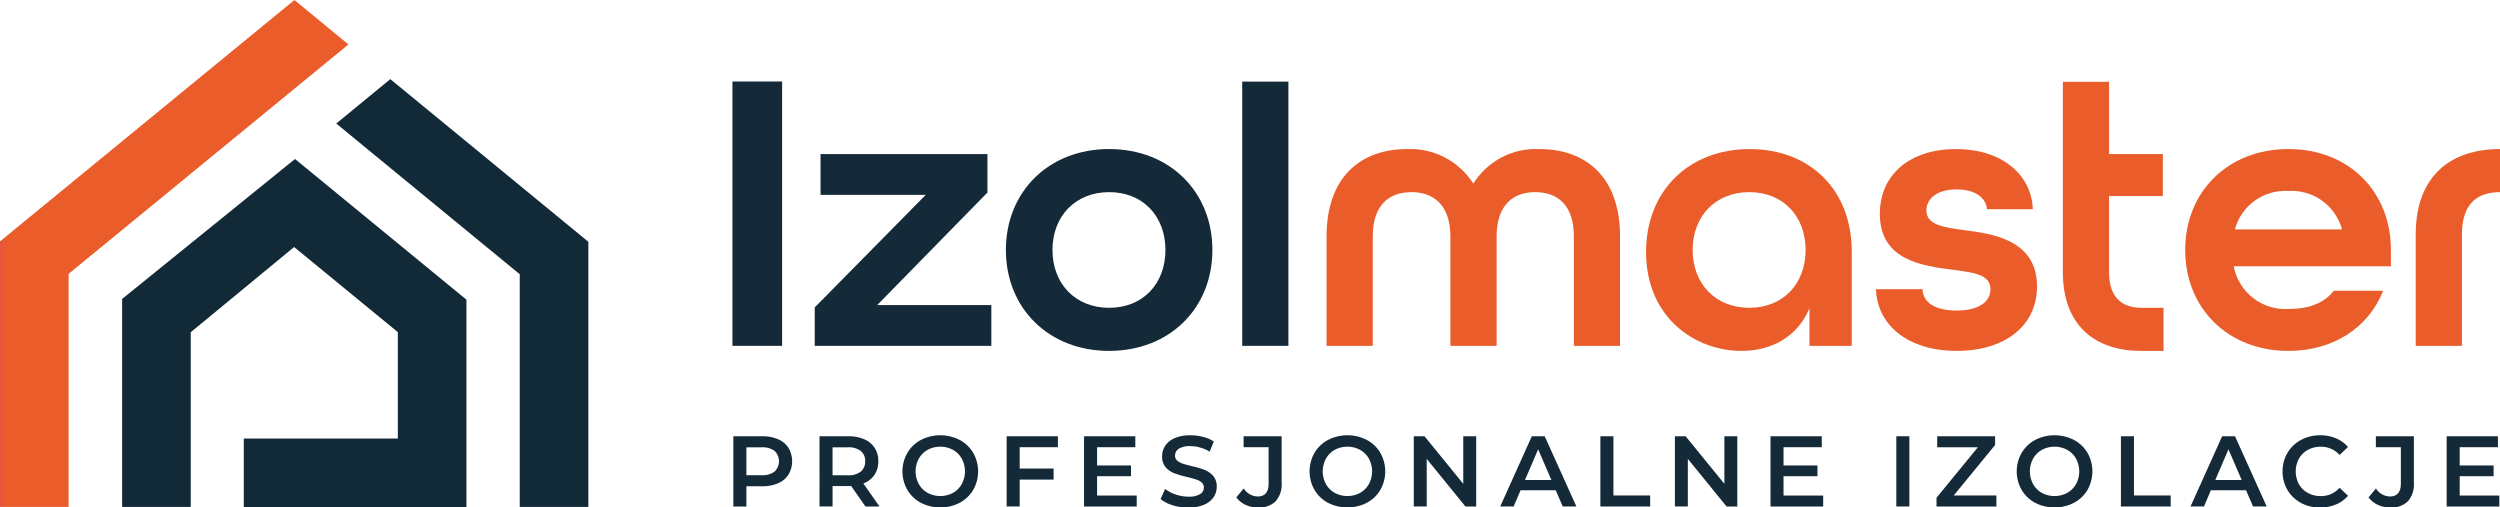 <svg xmlns="http://www.w3.org/2000/svg" xmlns:xlink="http://www.w3.org/1999/xlink" width="329.981" height="66.985" viewBox="0 0 329.981 66.985">
  <defs>
    <clipPath id="clip-path">
      <path id="Path_3" data-name="Path 3" d="M38.861,0,.188,31.705,0,31.859V66.913H9.057V36.146L45.991,5.865Z" transform="translate(0 0)" fill="none"/>
    </clipPath>
    <linearGradient id="linear-gradient" y1="1.001" x2="0.019" y2="1.001" gradientUnits="objectBoundingBox">
      <stop offset="0" stop-color="#e7553e"/>
      <stop offset="0.264" stop-color="#e7553e"/>
      <stop offset="1" stop-color="#ea5d2b"/>
    </linearGradient>
    <clipPath id="clip-path-2">
      <rect id="Rectangle_4" data-name="Rectangle 4" width="329.981" height="66.985" fill="none"/>
    </clipPath>
    <clipPath id="clip-path-3">
      <path id="Path_6" data-name="Path 6" d="M224.049,27.557A9.857,9.857,0,0,0,215.288,23c-5.994,0-10.606,3.586-10.606,11.528V48.974h6.1V34.525c0-4.15,2.151-5.841,5.122-5.841,2.921,0,5.124,1.743,5.124,5.841V48.974h6.1V34.525c0-4.1,2.151-5.841,5.072-5.841,2.972,0,5.123,1.691,5.123,5.841V48.974h6.1V34.525C243.416,26.583,238.8,23,232.81,23a9.739,9.739,0,0,0-8.761,4.56" transform="translate(-204.682 -22.997)" fill="none"/>
    </clipPath>
    <linearGradient id="linear-gradient-2" x1="-4.52" y1="1.821" x2="-4.498" y2="1.821" xlink:href="#linear-gradient"/>
    <clipPath id="clip-path-4">
      <path id="Path_7" data-name="Path 7" d="M260.127,36.319c0-4.458,3.023-7.635,7.48-7.635s7.43,3.177,7.43,7.635-2.972,7.633-7.43,7.633-7.48-3.176-7.48-7.633m-6.148.256c0,8.659,6.456,13.065,12.6,13.065,4,0,7.429-1.9,8.965-5.636v4.969h5.585V36.523C281.134,28.377,275.6,23,267.659,23c-8.044,0-13.68,5.533-13.68,13.578" transform="translate(-253.979 -22.997)" fill="none"/>
    </clipPath>
    <linearGradient id="linear-gradient-3" x1="-8.001" y1="1.776" x2="-7.97" y2="1.776" xlink:href="#linear-gradient"/>
    <clipPath id="clip-path-5">
      <path id="Path_8" data-name="Path 8" d="M289.965,31.554c0,6.2,5.738,6.865,9.632,7.377,2.715.358,4.969.615,4.969,2.562,0,1.536-1.332,2.818-4.458,2.818-2.972,0-4.458-1.127-4.508-2.818h-6.148c.154,4.714,4.2,8.146,10.656,8.146s10.606-3.382,10.606-8.506c0-6.3-6.2-6.969-9.581-7.429-2.715-.358-5.021-.666-5.021-2.613,0-1.486,1.332-2.767,4-2.767,2.409,0,3.843,1.076,4,2.613h6.045C310,26.481,306.207,23,300.007,23c-6.1,0-10.042,3.382-10.042,8.557" transform="translate(-289.453 -22.997)" fill="none"/>
    </clipPath>
    <linearGradient id="linear-gradient-4" x1="-11.646" y1="1.776" x2="-11.605" y2="1.776" xlink:href="#linear-gradient"/>
    <clipPath id="clip-path-6">
      <path id="Path_9" data-name="Path 9" d="M350.793,28.53a6.9,6.9,0,0,1,7.071,5.074H343.723a6.873,6.873,0,0,1,7.07-5.074m-13.628,7.789c0,7.685,5.636,13.321,13.628,13.321,5.994,0,10.607-3.126,12.5-7.942h-6.507c-1.28,1.639-3.279,2.408-5.994,2.408a6.935,6.935,0,0,1-7.224-5.636H364.32V36.319c0-7.686-5.533-13.322-13.526-13.322s-13.628,5.636-13.628,13.322" transform="translate(-337.165 -22.997)" fill="none"/>
    </clipPath>
    <linearGradient id="linear-gradient-5" x1="-10.622" y1="1.776" x2="-10.59" y2="1.776" xlink:href="#linear-gradient"/>
    <clipPath id="clip-path-7">
      <path id="Path_10" data-name="Path 10" d="M383.853,23c-6.61,0-11.118,3.638-11.118,11.272v14.7h6.1v-14.7c0-4.1,2.05-5.585,5.021-5.585h.006V23h-.006" transform="translate(-372.735 -22.997)" fill="none"/>
    </clipPath>
    <linearGradient id="linear-gradient-6" x1="-28.663" y1="1.821" x2="-28.586" y2="1.821" xlink:href="#linear-gradient"/>
    <clipPath id="clip-path-8">
      <path id="Path_11" data-name="Path 11" d="M318.29,12.62v25.12c0,7.019,4.2,10.4,10.35,10.4l.022.009h2.916v-5.7H328.64c-2.511,0-4.253-1.332-4.253-4.713V27.7h7.1V22.163h-7.1V12.62Z" transform="translate(-318.29 -12.62)" fill="none"/>
    </clipPath>
    <linearGradient id="linear-gradient-7" x1="-20.49" y1="1.581" x2="-20.426" y2="1.581" xlink:href="#linear-gradient"/>
  </defs>
  <g id="Group_39" data-name="Group 39" transform="translate(0 0)">
    <path id="Path_1" data-name="Path 1" d="M18.842,43.006V70.459H27.9V47.4L41.542,36.15,55.233,47.384V61.428H34.9v9.057H64.29V43.1L41.661,24.533Z" transform="translate(-2.723 -3.546)" fill="#122938"/>
    <path id="Path_2" data-name="Path 2" d="M51.882,18.07,76.1,37.963V68.679h9.057v-35L59.016,12.21Z" transform="translate(-7.499 -1.765)" fill="#122938"/>
    <g id="Group_2" data-name="Group 2" transform="translate(0 0)">
      <g id="Group_1" data-name="Group 1" clip-path="url(#clip-path)">
        <rect id="Rectangle_1" data-name="Rectangle 1" width="45.991" height="66.913" fill="url(#linear-gradient)"/>
      </g>
    </g>
    <rect id="Rectangle_2" data-name="Rectangle 2" width="6.558" height="34.892" transform="translate(96.676 10.757)" fill="#142a39"/>
    <path id="Path_4" data-name="Path 4" d="M125.708,44.013l14.654-14.858H126.476v-5.38h22.031v5.073l-14.55,14.858h15.064v5.38H125.708Z" transform="translate(-18.171 -3.437)" fill="#142a39"/>
    <g id="Group_4" data-name="Group 4" transform="translate(0 0)">
      <g id="Group_3" data-name="Group 3" clip-path="url(#clip-path-2)">
        <path id="Path_5" data-name="Path 5" d="M155.205,36.318c0-7.685,5.637-13.321,13.628-13.321s13.629,5.636,13.629,13.321-5.636,13.321-13.629,13.321S155.205,44,155.205,36.318m21.059,0c0-4.458-2.973-7.634-7.43-7.634s-7.479,3.176-7.479,7.634,3.022,7.634,7.479,7.634,7.43-3.176,7.43-7.634" transform="translate(-22.435 -3.324)" fill="#142a39"/>
        <rect id="Rectangle_3" data-name="Rectangle 3" width="6.097" height="34.878" transform="translate(163.963 10.772)" fill="#142a39"/>
      </g>
    </g>
    <g id="Group_6" data-name="Group 6" transform="translate(175.096 19.673)">
      <g id="Group_5" data-name="Group 5" clip-path="url(#clip-path-3)">
        <rect id="Rectangle_5" data-name="Rectangle 5" width="38.734" height="25.977" transform="translate(0 0)" fill="url(#linear-gradient-2)"/>
      </g>
    </g>
    <g id="Group_8" data-name="Group 8" transform="translate(217.267 19.673)">
      <g id="Group_7" data-name="Group 7" clip-path="url(#clip-path-4)">
        <rect id="Rectangle_6" data-name="Rectangle 6" width="27.155" height="26.643" transform="translate(0 0)" fill="url(#linear-gradient-3)"/>
      </g>
    </g>
    <g id="Group_10" data-name="Group 10" transform="translate(247.613 19.673)">
      <g id="Group_9" data-name="Group 9" clip-path="url(#clip-path-5)">
        <rect id="Rectangle_7" data-name="Rectangle 7" width="21.262" height="26.643" transform="translate(0 0)" fill="url(#linear-gradient-4)"/>
      </g>
    </g>
    <g id="Group_12" data-name="Group 12" transform="translate(288.429 19.673)">
      <g id="Group_11" data-name="Group 11" clip-path="url(#clip-path-6)">
        <rect id="Rectangle_8" data-name="Rectangle 8" width="27.155" height="26.643" transform="translate(0 0)" fill="url(#linear-gradient-5)"/>
      </g>
    </g>
    <g id="Group_14" data-name="Group 14" transform="translate(318.857 19.673)">
      <g id="Group_13" data-name="Group 13" clip-path="url(#clip-path-7)">
        <rect id="Rectangle_9" data-name="Rectangle 9" width="11.124" height="25.977" transform="translate(0 0)" fill="url(#linear-gradient-6)"/>
      </g>
    </g>
    <g id="Group_16" data-name="Group 16" transform="translate(272.282 10.796)">
      <g id="Group_15" data-name="Group 15" clip-path="url(#clip-path-8)">
        <rect id="Rectangle_10" data-name="Rectangle 10" width="13.289" height="35.529" transform="translate(0 0)" fill="url(#linear-gradient-7)"/>
      </g>
    </g>
    <g id="Group_18" data-name="Group 18" transform="translate(0 0)">
      <g id="Group_17" data-name="Group 17" clip-path="url(#clip-path-2)">
        <path id="Path_12" data-name="Path 12" d="M119.064,67.71a3.048,3.048,0,0,1,1.37,1.139,3.476,3.476,0,0,1,0,3.516,3.036,3.036,0,0,1-1.37,1.146,5.144,5.144,0,0,1-2.1.4h-2.092v2.675H113.15V67.312h3.814a5.129,5.129,0,0,1,2.1.4m-.471,4.264a1.889,1.889,0,0,0,0-2.729,2.649,2.649,0,0,0-1.708-.476h-2.013v3.682h2.013a2.649,2.649,0,0,0,1.708-.476" transform="translate(-16.356 -9.729)" fill="#142a39"/>
        <path id="Path_13" data-name="Path 13" d="M132.511,76.583l-1.894-2.715a3.562,3.562,0,0,1-.357.014h-2.092v2.7h-1.722V67.312h3.814a5.13,5.13,0,0,1,2.1.4,3.048,3.048,0,0,1,1.37,1.139,3.186,3.186,0,0,1,.477,1.762,3.142,3.142,0,0,1-.511,1.8,3.037,3.037,0,0,1-1.463,1.126l2.132,3.046Zm-.622-7.337a2.644,2.644,0,0,0-1.708-.476h-2.013v3.695h2.013a2.619,2.619,0,0,0,1.708-.483,1.682,1.682,0,0,0,.583-1.37,1.663,1.663,0,0,0-.583-1.364" transform="translate(-18.277 -9.729)" fill="#142a39"/>
        <path id="Path_14" data-name="Path 14" d="M141.681,76.077a4.551,4.551,0,0,1-1.788-1.708,4.923,4.923,0,0,1,0-4.887,4.551,4.551,0,0,1,1.788-1.708,5.612,5.612,0,0,1,5.112,0,4.576,4.576,0,0,1,1.788,1.7,4.949,4.949,0,0,1,0,4.9,4.576,4.576,0,0,1-1.788,1.7,5.612,5.612,0,0,1-5.112,0m4.225-1.311a3.008,3.008,0,0,0,1.165-1.165,3.52,3.52,0,0,0,0-3.351,3.016,3.016,0,0,0-1.165-1.166,3.551,3.551,0,0,0-3.338,0,3.016,3.016,0,0,0-1.165,1.166,3.526,3.526,0,0,0,0,3.351,3.008,3.008,0,0,0,1.165,1.165,3.545,3.545,0,0,0,3.338,0" transform="translate(-20.127 -9.707)" fill="#142a39"/>
        <path id="Path_15" data-name="Path 15" d="M157.042,68.755v2.821h4.477v1.457h-4.477v3.549h-1.722V67.311h6.767v1.444Z" transform="translate(-22.451 -9.729)" fill="#142a39"/>
        <path id="Path_16" data-name="Path 16" d="M174.215,75.139v1.444h-6.953V67.311h6.768v1.444h-5.046v2.411h4.477v1.417h-4.477v2.556Z" transform="translate(-24.177 -9.729)" fill="#142a39"/>
        <path id="Path_17" data-name="Path 17" d="M180.655,76.388a4.33,4.33,0,0,1-1.583-.808l.6-1.339a4.7,4.7,0,0,0,1.4.736,5.076,5.076,0,0,0,1.662.285,2.875,2.875,0,0,0,1.543-.331,1,1,0,0,0,.509-.874.847.847,0,0,0-.284-.655,1.988,1.988,0,0,0-.722-.4q-.438-.146-1.192-.332a13.851,13.851,0,0,1-1.715-.5,2.821,2.821,0,0,1-1.127-.788,2.128,2.128,0,0,1-.47-1.451,2.474,2.474,0,0,1,.417-1.4,2.824,2.824,0,0,1,1.257-1,5.112,5.112,0,0,1,2.06-.37,6.623,6.623,0,0,1,1.669.212,4.594,4.594,0,0,1,1.417.609l-.543,1.337a5.314,5.314,0,0,0-1.271-.542,4.735,4.735,0,0,0-1.284-.186,2.675,2.675,0,0,0-1.517.345,1.061,1.061,0,0,0-.5.913.826.826,0,0,0,.285.649,2.05,2.05,0,0,0,.722.4c.291.1.689.208,1.192.332a12.491,12.491,0,0,1,1.7.5,2.922,2.922,0,0,1,1.133.788,2.085,2.085,0,0,1,.47,1.431,2.44,2.44,0,0,1-.417,1.39,2.83,2.83,0,0,1-1.265.993,5.147,5.147,0,0,1-2.066.371,7.08,7.08,0,0,1-2.073-.3" transform="translate(-25.884 -9.707)" fill="#142a39"/>
        <path id="Path_18" data-name="Path 18" d="M191.98,76.364a3.2,3.2,0,0,1-1.225-.987l.98-1.179a2.233,2.233,0,0,0,1.841,1.06q1.444,0,1.444-1.708V68.755h-3.3V67.312h5.02v6.145a3.372,3.372,0,0,1-.795,2.444,3.113,3.113,0,0,1-2.331.814,3.811,3.811,0,0,1-1.636-.351" transform="translate(-27.573 -9.729)" fill="#142a39"/>
        <path id="Path_19" data-name="Path 19" d="M204.5,76.077a4.551,4.551,0,0,1-1.788-1.708,4.923,4.923,0,0,1,0-4.887,4.551,4.551,0,0,1,1.788-1.708,5.612,5.612,0,0,1,5.112,0,4.576,4.576,0,0,1,1.788,1.7,4.949,4.949,0,0,1,0,4.9,4.576,4.576,0,0,1-1.788,1.7,5.612,5.612,0,0,1-5.112,0m4.225-1.311a3.008,3.008,0,0,0,1.165-1.165,3.52,3.52,0,0,0,0-3.351,3.016,3.016,0,0,0-1.165-1.166,3.551,3.551,0,0,0-3.338,0,3.016,3.016,0,0,0-1.165,1.166,3.526,3.526,0,0,0,0,3.351,3.009,3.009,0,0,0,1.165,1.165,3.545,3.545,0,0,0,3.338,0" transform="translate(-29.208 -9.707)" fill="#142a39"/>
        <path id="Path_20" data-name="Path 20" d="M226.378,67.312v9.271h-1.417L219.849,70.3v6.277H218.14V67.312h1.418l5.112,6.278V67.312Z" transform="translate(-31.532 -9.729)" fill="#142a39"/>
        <path id="Path_21" data-name="Path 21" d="M238.8,74.438h-4.636l-.914,2.145h-1.774l4.172-9.271h1.7l4.185,9.271h-1.8Zm-.57-1.352-1.748-4.052-1.735,4.052Z" transform="translate(-33.459 -9.729)" fill="#142a39"/>
        <path id="Path_22" data-name="Path 22" d="M246.931,67.312h1.722v7.815H253.5v1.456h-6.569Z" transform="translate(-35.693 -9.729)" fill="#142a39"/>
        <path id="Path_23" data-name="Path 23" d="M266.667,67.312v9.271h-1.417L260.138,70.3v6.277h-1.708V67.312h1.417l5.112,6.278V67.312Z" transform="translate(-37.355 -9.729)" fill="#142a39"/>
        <path id="Path_24" data-name="Path 24" d="M280.132,75.139v1.444h-6.953V67.311h6.768v1.444H274.9v2.411h4.477v1.417H274.9v2.556Z" transform="translate(-39.487 -9.729)" fill="#142a39"/>
        <rect id="Rectangle_11" data-name="Rectangle 11" width="1.722" height="9.271" transform="translate(250.3 57.582)" fill="#142a39"/>
        <path id="Path_25" data-name="Path 25" d="M306.7,75.126v1.457h-7.907V75.43l5.457-6.662h-5.364V67.311h7.641v1.153l-5.456,6.661Z" transform="translate(-43.19 -9.729)" fill="#142a39"/>
        <path id="Path_26" data-name="Path 26" d="M313.609,76.077a4.551,4.551,0,0,1-1.788-1.708,4.923,4.923,0,0,1,0-4.887,4.551,4.551,0,0,1,1.788-1.708,5.612,5.612,0,0,1,5.112,0,4.576,4.576,0,0,1,1.788,1.7,4.949,4.949,0,0,1,0,4.9,4.576,4.576,0,0,1-1.788,1.7,5.612,5.612,0,0,1-5.112,0m4.225-1.311A3.008,3.008,0,0,0,319,73.6a3.52,3.52,0,0,0,0-3.351,3.016,3.016,0,0,0-1.165-1.166,3.551,3.551,0,0,0-3.338,0,3.016,3.016,0,0,0-1.165,1.166,3.526,3.526,0,0,0,0,3.351,3.008,3.008,0,0,0,1.165,1.165,3.545,3.545,0,0,0,3.338,0" transform="translate(-44.979 -9.707)" fill="#142a39"/>
        <path id="Path_27" data-name="Path 27" d="M327.248,67.312h1.722v7.815h4.847v1.456h-6.569Z" transform="translate(-47.303 -9.729)" fill="#142a39"/>
        <path id="Path_28" data-name="Path 28" d="M345.312,74.438h-4.636l-.914,2.145h-1.774l4.172-9.271h1.7l4.185,9.271h-1.8Zm-.57-1.352-1.748-4.052-1.735,4.052Z" transform="translate(-48.855 -9.729)" fill="#142a39"/>
        <path id="Path_29" data-name="Path 29" d="M354.608,76.077a4.553,4.553,0,0,1-1.775-1.7,4.726,4.726,0,0,1-.642-2.451,4.676,4.676,0,0,1,.65-2.45,4.581,4.581,0,0,1,1.781-1.7,5.22,5.22,0,0,1,2.536-.616,5.3,5.3,0,0,1,2.079.4,4.242,4.242,0,0,1,1.589,1.152l-1.112,1.046a3.246,3.246,0,0,0-2.477-1.086,3.485,3.485,0,0,0-1.709.417,3.011,3.011,0,0,0-1.179,1.159,3.553,3.553,0,0,0,0,3.364,3.009,3.009,0,0,0,1.179,1.158,3.476,3.476,0,0,0,1.709.417,3.227,3.227,0,0,0,2.477-1.1l1.112,1.06a4.221,4.221,0,0,1-1.6,1.151,5.331,5.331,0,0,1-2.086.4,5.222,5.222,0,0,1-2.536-.616" transform="translate(-50.908 -9.707)" fill="#142a39"/>
        <path id="Path_30" data-name="Path 30" d="M366.68,76.364a3.2,3.2,0,0,1-1.225-.987l.98-1.179a2.233,2.233,0,0,0,1.841,1.06q1.444,0,1.444-1.708V68.755h-3.3V67.312h5.02v6.145a3.368,3.368,0,0,1-.795,2.444,3.113,3.113,0,0,1-2.331.814,3.81,3.81,0,0,1-1.636-.351" transform="translate(-52.826 -9.729)" fill="#142a39"/>
        <path id="Path_31" data-name="Path 31" d="M384.461,75.139v1.444h-6.953V67.311h6.768v1.444H379.23v2.411h4.477v1.417H379.23v2.556Z" transform="translate(-54.568 -9.729)" fill="#142a39"/>
      </g>
    </g>
  </g>
</svg>
